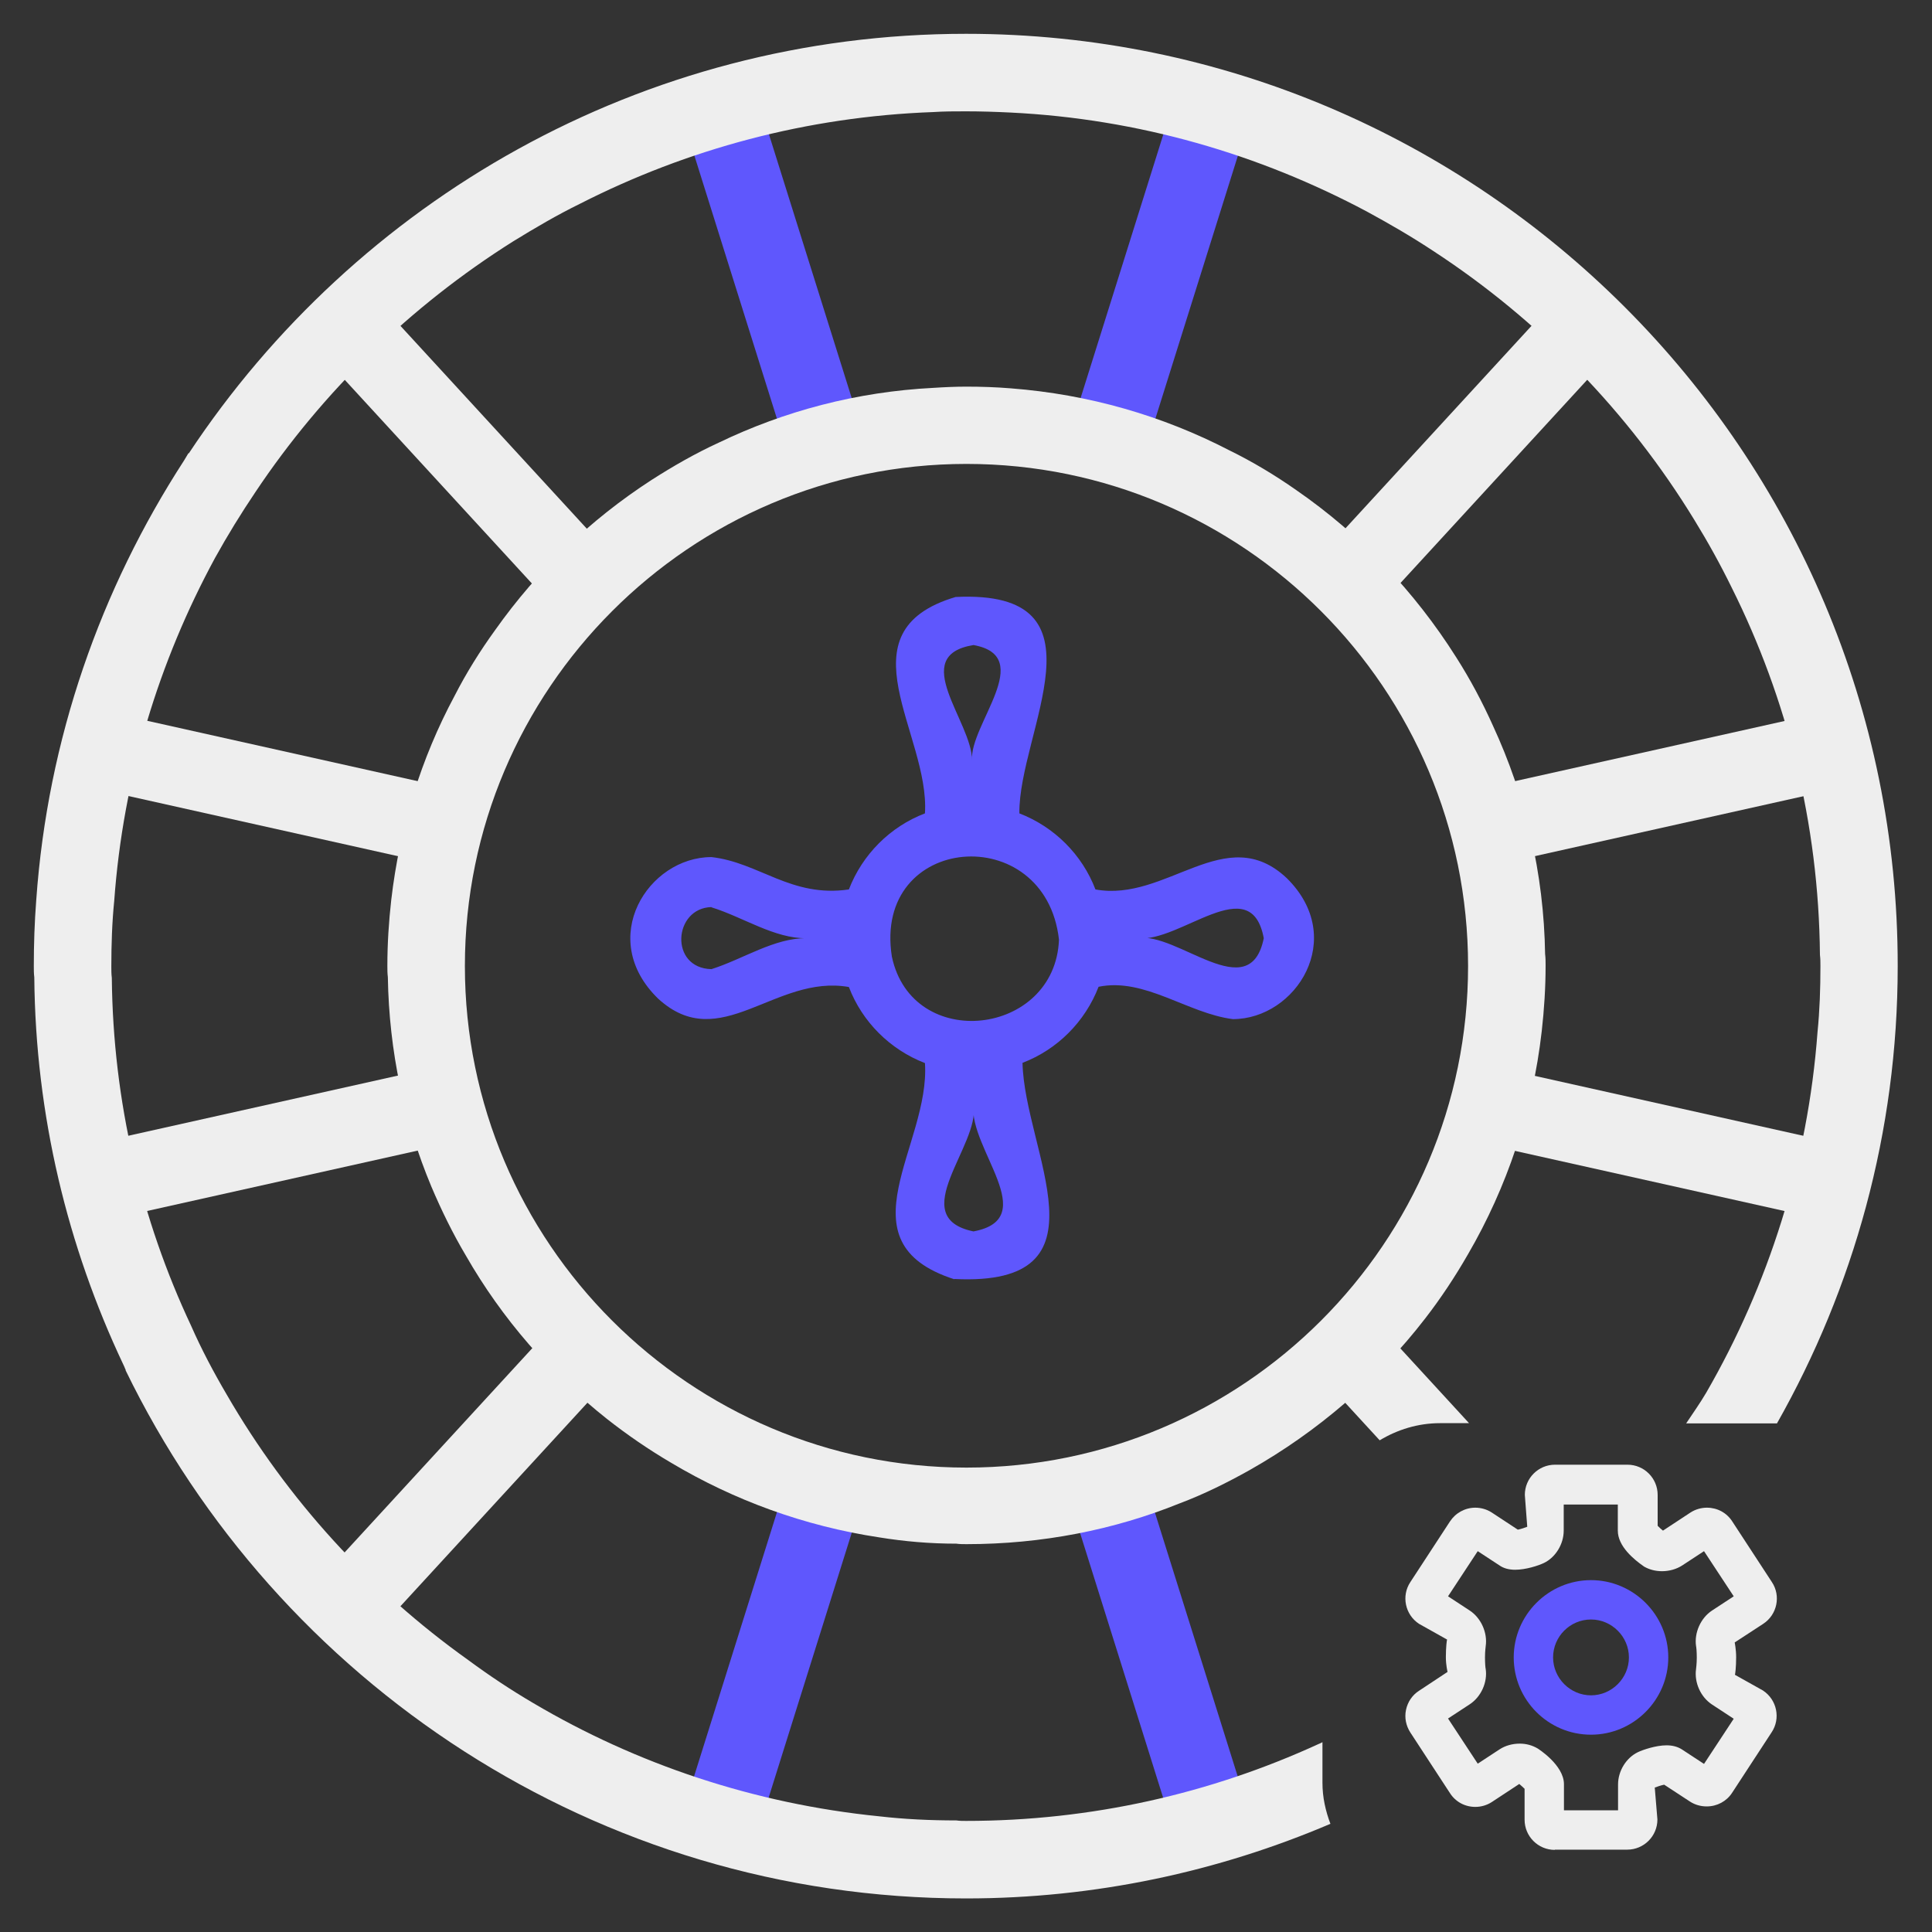 <?xml version="1.0" encoding="utf-8"?>
<svg xmlns="http://www.w3.org/2000/svg" data-name="american auto roulette" height="80" id="american_auto_roulette" viewBox="0 0 80 80" width="80">
  <rect x="0" y="0" width="80" height="80" fill="#333333" stroke="none"/>
  <defs>
    <style>
      .cls-1 {
        fill: #5f57fd;
      }

      .cls-1, .cls-2 {
        stroke-width: 0px;
      }

      .cls-2 {
        fill: #eee;
      }
    </style>
  </defs>
  <g>
    <path class="cls-2" d="M64.38,76.6c-.69,0-1.25-.56-1.25-1.25v-1.28c-.06-.06-.15-.14-.22-.2l-1.14.75c-.2.13-.44.2-.68.2-.43,0-.82-.21-1.05-.57l-1.64-2.51c-.18-.28-.25-.61-.18-.94.07-.33.26-.61.54-.79l1.18-.78s-.07-.28-.07-.61c0-.42.04-.71.05-.73l-1.16-.65c-.58-.38-.74-1.16-.36-1.73l1.64-2.51c.23-.35.62-.57,1.05-.57.24,0,.48.07.68.2l1.08.71c.11-.02.32-.09.39-.12l-.1-1.32c0-.69.56-1.25,1.25-1.25h3c.69,0,1.25.56,1.25,1.25v1.28c.06.06.14.14.22.2l1.14-.75c.2-.13.44-.2.68-.2.43,0,.82.21,1.05.57l1.64,2.51c.38.57.22,1.35-.36,1.73l-1.18.77s.06.29.06.61c0,.42-.04.71-.05.73l1.16.65c.58.38.74,1.16.36,1.73l-1.64,2.51c-.23.35-.62.56-1.05.56-.25,0-.49-.07-.69-.2l-1.07-.7c-.11.02-.32.09-.39.12l.11,1.32c0,.69-.56,1.25-1.25,1.25h-3ZM67,74.97v-1.08c0-.56.34-1.11.83-1.34.19-.09.73-.28,1.18-.28.25,0,.47.06.65.18l.9.59,1.23-1.87-.9-.59c-.47-.31-.74-.91-.66-1.47,0-.02.03-.21.03-.47s-.02-.45-.03-.48c-.08-.55.19-1.16.66-1.47l.9-.59-1.23-1.87-.9.59c-.23.15-.53.24-.84.24-.28,0-.53-.07-.74-.19-.42-.29-1.09-.84-1.09-1.49v-1.08h-2.24v1.08c0,.56-.34,1.11-.82,1.34-.23.11-.75.28-1.19.28-.26,0-.48-.06-.65-.18l-.9-.59-1.23,1.87.9.59c.47.31.74.92.66,1.47,0,.02-.03.21-.03.47s.02.46.03.48c.08.55-.19,1.15-.66,1.46l-.9.59,1.23,1.87.9-.59c.24-.16.54-.24.84-.24.27,0,.52.07.74.2,0,0,1.09.68,1.09,1.48v1.08h2.24ZM68.95,63.47s0,0,0,0Z"/>
    <path class="cls-1" d="M65.88,71.83c-1.77,0-3.2-1.44-3.2-3.2s1.44-3.2,3.2-3.2,3.2,1.44,3.2,3.2-1.44,3.2-3.2,3.2ZM65.88,67.06c-.87,0-1.57.71-1.57,1.57s.71,1.57,1.57,1.57,1.57-.71,1.57-1.57-.71-1.57-1.57-1.57Z"/>
  </g>
  <g>
    <g>
      <rect class="cls-2" height="3.21" transform="translate(-5.46 15.77) rotate(-12.58)" width="16.07" x="60.77" y="31.03"/>
      <rect class="cls-2" height="3.21" transform="translate(115.71 -13.34) rotate(132.58)" width="16.07" x="52.75" y="17.14"/>
    </g>
    <rect class="cls-2" height="3.21" transform="translate(125.64 108.59) rotate(-167.42)" width="16.07" x="60.77" y="45.77"/>
    <g>
      <rect class="cls-1" height="3.21" transform="translate(107.03 58.66) rotate(107.42)" width="16.07" x="23.95" y="67.03"/>
      <rect class="cls-1" height="3.21" transform="translate(-3.09 134.99) rotate(-107.42)" width="16.07" x="39.99" y="67.03"/>
    </g>
    <g>
      <rect class="cls-2" height="3.21" transform="translate(32.44 91.16) rotate(167.42)" width="16.07" x="3.16" y="45.77"/>
      <rect class="cls-2" height="3.21" transform="translate(-38.89 33.96) rotate(-47.42)" width="16.07" x="11.18" y="59.66"/>
    </g>
    <g>
      <rect class="cls-2" height="3.21" transform="translate(18.42 45.57) rotate(-132.58)" width="16.07" x="11.18" y="17.14"/>
      <rect class="cls-2" height="3.21" transform="translate(7.38 -1.66) rotate(12.58)" width="16.07" x="3.16" y="31.03"/>
    </g>
    <g>
      <rect class="cls-1" height="3.21" transform="translate(22.8 53.79) rotate(-72.58)" width="16.07" x="39.99" y="9.77"/>
      <rect class="cls-1" height="3.21" transform="translate(33.26 -22.55) rotate(72.58)" width="16.07" x="23.95" y="9.77"/>
    </g>
    <path class="cls-2" d="M63.98,39.53c-.05-3.39-.82-6.58-2.16-9.48-.44-.98-.94-1.92-1.52-2.83-1.73-2.74-3.98-5.1-6.63-6.93-.87-.61-1.8-1.17-2.76-1.64-2.76-1.43-5.81-2.32-9.06-2.57-.61-.05-1.22-.07-1.83-.07-.45,0-.91.02-1.36.05-3.18.16-6.18.96-8.9,2.27-.98.45-1.9.98-2.79,1.55-2.53,1.64-4.71,3.73-6.46,6.2-.63.87-1.2,1.78-1.69,2.74-1.38,2.57-2.27,5.43-2.62,8.45-.1.89-.16,1.8-.16,2.72,0,.16,0,.31.02.47.05,3.07.68,5.99,1.8,8.67.42.99.89,1.95,1.43,2.86,1.5,2.62,3.49,4.9,5.85,6.77.84.66,1.73,1.27,2.65,1.81,2.6,1.55,5.51,2.62,8.62,3.09,1.05.17,2.11.26,3.19.26.14.02.28.02.42.02,3.12,0,6.11-.59,8.83-1.69,1.01-.38,1.97-.86,2.9-1.38,2.81-1.59,5.29-3.72,7.26-6.27.65-.84,1.24-1.73,1.78-2.67,1.61-2.77,2.67-5.9,3.05-9.23.1-.89.16-1.8.16-2.72,0-.16,0-.31-.02-.47ZM40.02,60.77c-11.45,0-20.77-9.32-20.77-20.77s9.32-20.79,20.77-20.79,20.77,9.32,20.77,20.79-9.32,20.77-20.77,20.77Z"/>
    <path class="cls-1" d="M39.51,52.97c-4.77-1.54-.98-5.55-1.21-8.95-1.45-.56-2.6-1.71-3.15-3.15-3.06-.54-5.33,2.84-7.9.48-2.56-2.49-.41-5.86,2.21-5.86,1.97.22,3.3,1.69,5.69,1.34.56-1.45,1.71-2.6,3.15-3.15.21-3.28-3.55-7.53,1.27-8.96,6.5-.32,2.6,5.6,2.64,8.96,1.45.56,2.6,1.71,3.15,3.15,2.95.54,5.39-2.85,7.92-.47,2.53,2.49.38,5.84-2.23,5.84-1.88-.24-3.65-1.73-5.56-1.34-.56,1.45-1.71,2.6-3.15,3.15.08,3.66,3.79,9.28-2.82,8.95ZM40.31,45.76c.29,1.65-2.86,4.64,0,5.23,2.85-.53-.2-3.44,0-5.23ZM36.93,39.61c.84,3.98,6.76,3.3,6.92-.7-.56-4.98-7.72-4.4-6.92.7ZM47.1,38.85c1.64-.29,4.65,2.86,5.23,0-.53-2.85-3.46.2-5.23,0ZM29.46,37.56c-1.58.04-1.75,2.53,0,2.57,1.3-.41,2.61-1.3,3.94-1.28-1.33.02-2.64-.88-3.94-1.28ZM40.31,26.71c-2.72.44-.05,3.18-.06,4.78-.12-1.47,2.68-4.31.06-4.78Z"/>
    <path class="cls-2" d="M54.85,74.7c-.06-.29-.09-.58-.09-.89v-1.67c-.06.03-.11.06-.17.08-4.45,2.04-9.39,3.18-14.59,3.18-.14,0-.26,0-.4-.02-1.08,0-2.15-.05-3.19-.17-5.18-.52-10.05-2.16-14.33-4.69-.92-.54-1.81-1.13-2.69-1.78-4.07-2.9-7.49-6.65-10-10.99-.54-.92-1.05-1.88-1.48-2.86-2.06-4.38-3.23-9.27-3.28-14.4-.02-.16-.02-.31-.02-.47,0-.91.03-1.83.12-2.72.37-5.11,1.85-9.91,4.17-14.19.52-.94,1.08-1.85,1.68-2.74,2.77-4.15,6.42-7.7,10.66-10.37.91-.56,1.83-1.1,2.79-1.57,4.42-2.25,9.37-3.6,14.62-3.79.44-.03.89-.03,1.34-.03.63,0,1.24.02,1.85.05,5.32.26,10.31,1.73,14.76,4.1.94.51,1.87,1.05,2.76,1.64,4.38,2.86,8.08,6.68,10.8,11.13.56.91,1.08,1.85,1.55,2.81,2.29,4.59,3.6,9.74,3.65,15.2.02.16.02.31.02.47,0,.92-.03,1.83-.12,2.72-.4,5.41-2.04,10.49-4.61,14.94-.26.44-.55.85-.83,1.27h3.76c3.17-5.6,5-12.05,5-18.93C78.6,18.71,61.29,1.4,40,1.4,26.55,1.4,14.73,8.33,7.82,18.77h-.02s-.18.3-.18.3c-3.45,5.32-5.65,11.52-6.12,18.21-.07.91-.1,1.81-.1,2.72,0,.16,0,.31.02.47.05,5.72,1.38,11.15,3.68,16.02.03.07.07.14.1.23,0,0,.02,0,0,.02,6.27,12.91,19.51,21.87,34.8,21.87,5.35,0,10.45-1.11,15.09-3.09-.1-.26-.18-.53-.24-.82Z"/>
    <path class="cls-2" d="M59.62,58.93h1.21l-4.29-4.67-2.36,2.17,2.95,3.21c.73-.44,1.58-.71,2.5-.71Z"/>
  </g>
</svg>